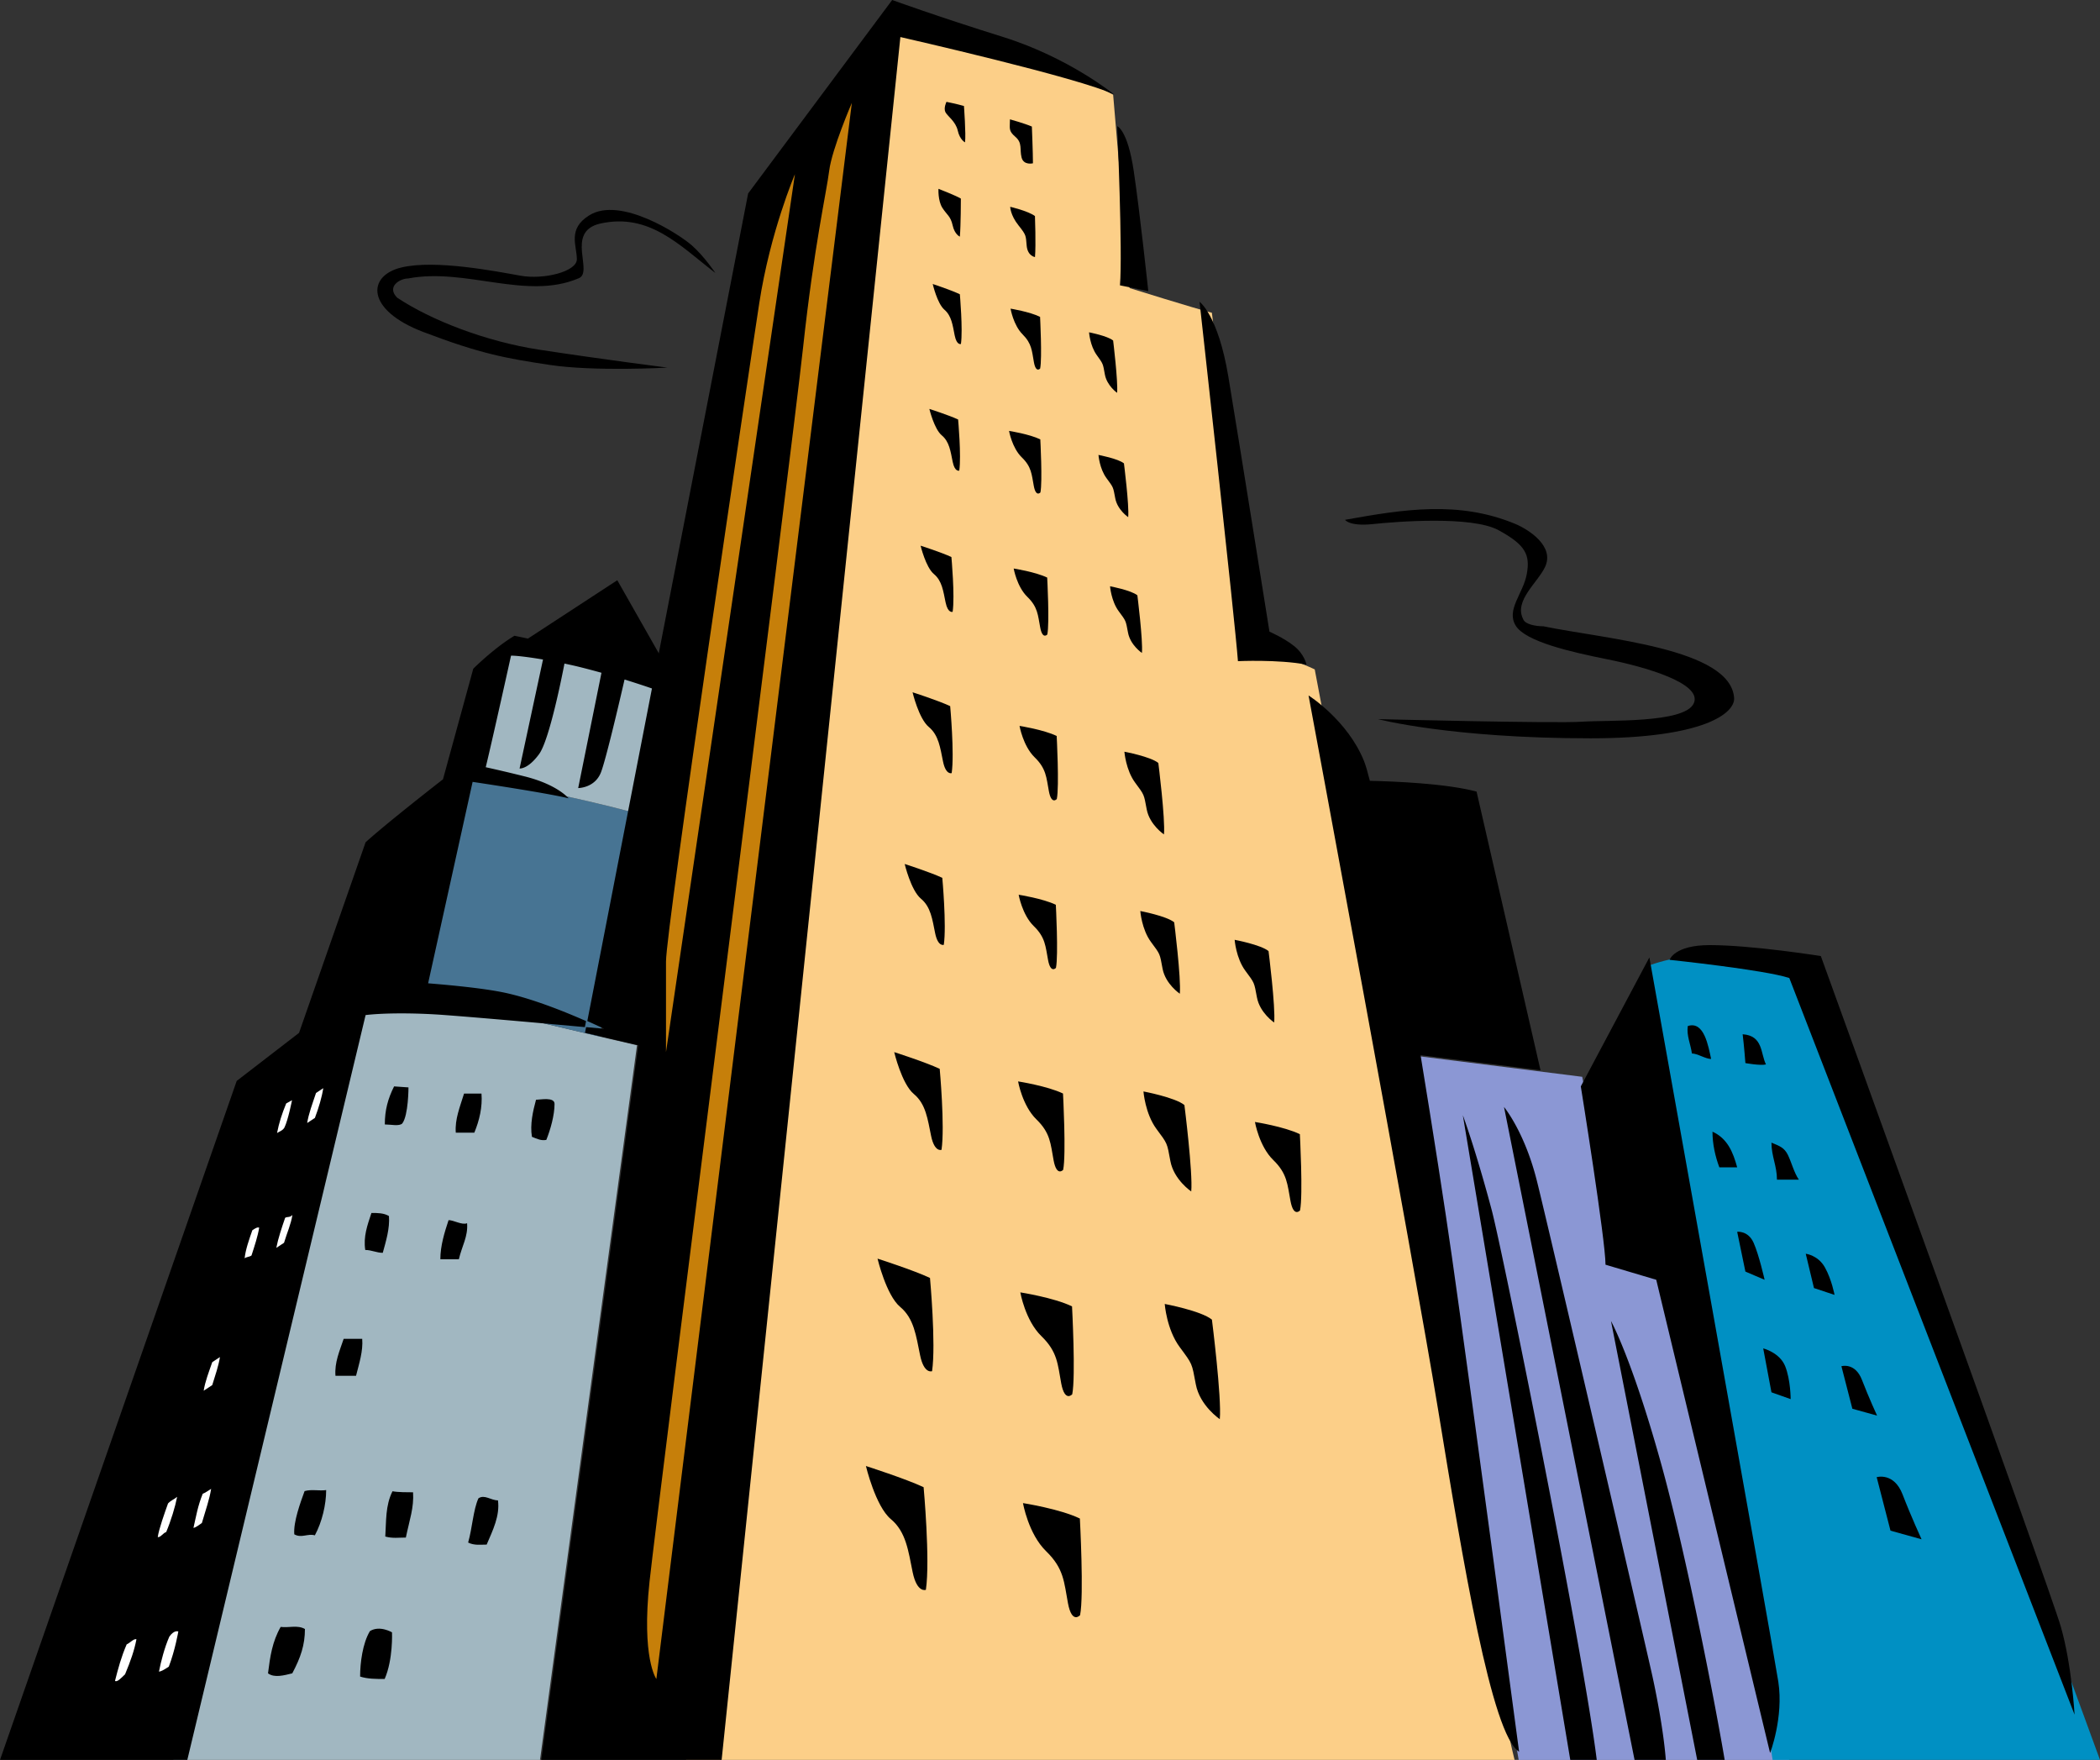 <svg xmlns="http://www.w3.org/2000/svg" width="212.57" height="178.125"><rect width="100%" height="100%" fill="#333333" stroke="none"/><path fill="#fccf88" d="M150.992 165.352c-1.668-12.079-17.91-97.602-17.91-97.602-2.914-1.387-6.246-1.941-6.246-1.941l-4.164-34.153c-1.668-.418-8.332-2.5-8.332-2.5l-1.664-19.574s-6.25-3.332-12.496-5c-6.25-1.664-10.414-1.664-10.414-1.664L69.44 178.125h83.871c-.628-2.543-1.472-6.629-2.32-12.773"/><path fill="#a1b7c1" d="M17.535 178.125H54.66l9.82-72.332s-16.921-3.887-21.363-5.277c-2.781-.868-5.347.113-6.875.968l-18.707 76.641"/><path fill="#477493" d="M43.117 100.516c3.106.972 12.313 3.164 17.567 4.394l5.203-22.164c-6.387-1.945-18.813-4.234-18.813-4.234l-5.133 21.75c.387.054.778.129 1.176.254"/><path fill="#a1b7c1" d="m64.082 82.227 3.816-13.711s-7.496-2.5-10.62-2.707c-3.122-.211-6.454.414-6.454.414l-2.879 12.453c2.625.496 10.633 2.058 16.137 3.55"/><path d="M101.555 3.75C94.89 1.668 90.309 0 90.309 0L75.73 19.578l-16.28 83.766c1.038.457 1.702.781 1.702.781s-.695-.066-1.824-.168l-.113.578c3.105.73 5.39 1.258 5.39 1.258l-9.82 72.332h18.262L91.14 3.75s18.328 4.164 21.66 5.832c0 0-4.582-3.75-11.246-5.832m14.68 25.723-2.867-.594c.278-3.332-.277-16.106-.277-16.106s1.043.348 1.668 4.512 1.476 12.188 1.476 12.188m16.016 37.793c-2.875-.54-6.941-.348-6.941-.348-.278-3.887-3.887-36.375-3.887-36.375s1.871 1.32 2.914 7.566c1.043 6.25 4.164 25.825 4.164 25.825s1.457.625 2.5 1.457c1.043.832 1.25 1.875 1.25 1.875m-90.902 42.793s0 2.812-.625 3.648c-.313.309-1.145.102-1.77.102 0-1.457.313-2.602.938-3.852l1.457.102m7.39.625c.106 1.355-.207 2.707-.726 3.957h-1.875c-.106-1.352.418-2.602.836-3.957h1.765m7.395 1.043c0 1.144-.414 2.605-.832 3.644-.52.106-.938-.105-1.457-.312-.207-1.25.101-2.602.414-3.75.418 0 1.875-.309 1.875.418M38.746 126.8c.313-1.144.727-2.472.625-3.722-.523-.312-1.148-.312-1.773-.312-.414 1.25-.832 2.394-.625 3.746.625 0 1.148.289 1.773.289m8.535-2.996c.106 1.355-.52 2.293-.832 3.644h-1.875c0-1.351.418-2.707.832-3.957.524 0 1.356.524 1.875.313m-10.617 11.699c.102 1.246-.312 2.496-.625 3.746h-2.082c-.105-1.352.414-2.5.832-3.746h1.875m-4.793 19.891c.73-1.352 1.145-3.122 1.145-4.579-.727.102-1.457-.105-2.184.102-.418 1.144-1.148 3.125-1.043 4.375.73.414 1.356-.106 2.082.102m7.859-4.461c-.73 1.457-.625 3.02-.73 4.582.73.207 1.355.105 2.082.105.371-1.793.832-3.02.73-4.582-.519 0-1.562 0-2.082-.105m8.7.714c-.524 1.145-.625 3.02-1.043 4.477.625.313 1.25.207 1.875.207.625-1.457 1.351-2.914 1.144-4.477-.73 0-1.351-.625-1.976-.207m-20.02 13.016c.856.106 1.711-.215 2.457.211 0 1.602-.426 2.883-1.281 4.488-.856.211-1.816.477-2.457 0 .215-1.71.43-3.203 1.281-4.699m11.27.551s.125 2.734-.743 4.719c-.87 0-1.742 0-2.484-.246 0-1.368.246-3.356.992-4.598.992-.621 2.235.125 2.235.125m96.468-112.602c5.883-1.054 11.52-1.98 17.282.434 1.297.555 3.96 2.23 2.968 4.336-.75 1.594-3.156 3.406-2.226 5.262.183.558 1.3.742 2.043.742 6.316 1.3 18.95 2.23 19.32 7.246.113 1.527-3.008 4.094-14.531 4.094-14.16 0-21.52-1.942-21.52-1.942s18.032.45 20.633.262c2.602-.184 10.403.187 11.332-1.856.93-2.043-5.015-3.714-8.73-4.457-3.719-.746-8.301-1.796-9.29-3.406-.992-1.613.743-3.223 1.114-5.203.371-1.984-.125-2.973-2.848-4.46-2.726-1.485-10.406-.868-12.757-.618-2.352.246-2.79-.434-2.79-.434"/><path fill="#c67f0a" d="M86.227 10.414 66.44 169.934s-1.527-2.082-.691-9.86c.832-7.773 14.437-114.676 15.547-124.949 1.11-10.273 2.36-15.617 2.637-17.84.28-2.219 2.293-6.87 2.293-6.87m-9.371 20.269c1.11-7.22 3.61-13.051 3.61-13.051l-13.05 88.851v-9.16c0-3.332 8.331-59.422 9.44-66.64"/><path d="M95.805 10.309s1.043.207 1.77.418c0 0 .214 2.847.109 3.68 0 0-.524-.247-.735-1.184-.207-.934-1.035-1.457-1.25-1.871-.207-.418.106-1.043.106-1.043m6.425 1.769s1.5.418 2.22.73c0 0 .109 2.68.109 3.72 0 0-.946.238-1.153-.598-.207-.832.106-1.457-.625-2.082-.726-.625-.55-.832-.55-1.77m-7.235 7.032s1.746.675 2.266.988c0 0 0 2.707-.102 3.851 0 0-.523-.207-.73-1.144-.207-.938-.575-1.043-1.04-1.77-.464-.73-.394-1.926-.394-1.926m7.262 1.821s1.808.418 2.504.937c0 0 .11 2.899.004 4.149 0 0-.735-.09-.84-1.13-.102-1.042 0-1.042-.832-2.081-.832-1.043-.836-1.875-.836-1.875m-7.844 7.812s1.887.621 2.746 1.04c0 0 .317 3.57.11 5.03 0 0-.422.176-.633-.867-.207-1.039-.313-1.976-1.04-2.601-.73-.625-1.183-2.602-1.183-2.602m7.879 2.496s1.945.313 2.988.832c0 0 .219 4.188.008 5.227 0 0-.426.5-.633-.645-.207-1.144-.207-1.875-1.144-2.812-.938-.934-1.219-2.602-1.219-2.602m7.945 2.395s1.88.363 2.438.832c0 0 .508 4.148.402 5.293 0 0-1.027-.711-1.238-1.856-.207-1.144-.16-1.039-.832-1.98-.672-.934-.77-2.29-.77-2.29m-16.164 7.755s2 .64 2.91 1.07c0 0 .336 3.672.118 5.172 0 0-.45.18-.668-.89-.22-1.071-.332-2.032-1.102-2.677-.773-.64-1.258-2.675-1.258-2.675m8.066 2.223s2.063.324 3.165.859c0 0 .23 4.304.011 5.37 0 0-.453.516-.671-.66-.223-1.179-.223-1.929-1.215-2.89-.993-.965-1.29-2.68-1.29-2.68m9.051 2.434s1.989.375 2.579.855c0 0 .543 4.266.43 5.442 0 0-1.09-.73-1.31-1.91-.222-1.176-.171-1.067-.882-2.032-.715-.964-.817-2.355-.817-2.355M93.187 55.23s2.145.688 3.118 1.149c0 0 .363 3.937.125 5.543 0 0-.48.191-.715-.957-.238-1.145-.356-2.18-1.184-2.867-.824-.688-1.344-2.868-1.344-2.868m9.423 2.31s2.21.347 3.39.917c0 0 .25 4.613.012 5.762 0 0-.485.547-.719-.715-.238-1.258-.238-2.063-1.3-3.094-1.067-1.035-1.384-2.87-1.384-2.87m9.754 1.796s2.133.402 2.766.918c0 0 .578 4.57.46 5.832 0 0-1.167-.785-1.405-2.047-.239-1.262-.184-1.148-.946-2.18-.761-1.03-.875-2.523-.875-2.523m-19.992 10.73s2.617.84 3.809 1.403c0 0 .441 4.812.152 6.777 0 0-.586.234-.875-1.168-.289-1.402-.434-2.664-1.445-3.504-1.012-.844-1.64-3.508-1.64-3.508m10.828 3.403s2.448.383 3.76 1.02c0 0 .274 5.113.013 6.382 0 0-.54.613-.801-.789-.262-1.398-.262-2.289-1.442-3.434-1.175-1.144-1.53-3.18-1.53-3.18m10.616 2.614s2.649.496 3.434 1.14c0 0 .715 5.665.57 7.231 0 0-1.449-.973-1.746-2.535-.293-1.566-.226-1.426-1.172-2.707-.945-1.277-1.086-3.129-1.086-3.129M91.574 87.445s2.617.84 3.809 1.403c0 0 .441 4.812.152 6.777 0 0-.586.234-.875-1.168-.289-1.402-.433-2.664-1.445-3.504-1.008-.844-1.64-3.508-1.64-3.508m11.538 3.114s2.45.382 3.762 1.015c0 0 .273 5.117.012 6.387 0 0-.535.61-.797-.79-.266-1.398-.266-2.288-1.442-3.433-1.18-1.144-1.535-3.18-1.535-3.18m12.313 1.649s2.644.5 3.43 1.14c0 0 .714 5.669.57 7.231 0 0-1.45-.973-1.746-2.535-.29-1.566-.223-1.422-1.172-2.703-.945-1.281-1.082-3.133-1.082-3.133m9.551 2.914s2.644.496 3.43 1.14c0 0 .718 5.665.57 7.231 0 0-1.45-.972-1.743-2.539-.293-1.562-.226-1.422-1.175-2.703-.946-1.277-1.082-3.129-1.082-3.129m-34.461 11.367s3.164 1.012 4.605 1.692c0 0 .535 5.82.184 8.195 0 0-.707.285-1.055-1.41-.352-1.7-.527-3.223-1.75-4.242-1.223-1.016-1.984-4.235-1.984-4.235m12.539 2.965s2.965.461 4.547 1.227c0 0 .332 6.183.015 7.722 0 0-.648.735-.965-.953-.316-1.695-.316-2.77-1.742-4.152-1.426-1.387-1.855-3.844-1.855-3.844m23.976 4.106s2.961.464 4.547 1.234c0 0 .332 6.18.016 7.719 0 0-.649.738-.965-.957-.32-1.688-.32-2.766-1.746-4.149s-1.852-3.847-1.852-3.847m-11.285-3.09s3.195.601 4.145 1.375c0 0 .867 6.851.691 8.746 0 0-1.754-1.176-2.11-3.07-.35-1.891-.273-1.72-1.417-3.266-1.14-1.55-1.309-3.785-1.309-3.785M88.828 127.39s3.649 1.169 5.309 1.954c0 0 .617 6.703.21 9.437 0 0-.816.328-1.214-1.625-.406-1.953-.606-3.71-2.016-4.883-1.406-1.171-2.289-4.882-2.289-4.882m14.453 3.414s3.41.53 5.235 1.418c0 0 .382 7.12.02 8.894 0 0-.747.848-1.114-1.097-.363-1.95-.363-3.192-2.008-4.786-1.64-1.593-2.133-4.43-2.133-4.43m-15.629 17.575s4.012 1.285 5.84 2.144c0 0 .676 7.375.23 10.387 0 0-.894.36-1.34-1.789-.44-2.148-.663-4.082-2.21-5.371-1.55-1.293-2.52-5.371-2.52-5.371m15.898 3.754s3.75.586 5.759 1.562c0 0 .421 7.832.02 9.782 0 0-.821.937-1.224-1.207-.402-2.145-.402-3.508-2.207-5.262-1.808-1.754-2.347-4.875-2.347-4.875m14.347-20.156s3.684.691 4.778 1.586c0 0 1 7.894.797 10.074 0 0-2.024-1.356-2.43-3.535-.41-2.18-.316-1.98-1.633-3.766-1.32-1.781-1.512-4.36-1.512-4.36"/><path fill="#8b97d4" d="m169.875 127.313-6.11-.278-3.609-18.05-18.742-2.36 12.313 71.5h27.386l-11.238-50.813"/><path d="m67.691 67.89-5.207-9.163-9.043 5.906c-.832-.176-1.367-.285-1.367-.285-2.086 1.25-4.168 3.336-4.168 3.336L44.84 78.875c-2.36 1.84-6.028 4.746-7.832 6.371L30.27 104.54l-6.31 4.863L0 178.125h18.96l18.048-75.387c1.629-.203 4.758-.25 8.054 0 4.223.317 10.934.926 14.141 1.219l.121-.613c-2.097-.926-5.738-2.41-8.71-2.965-1.946-.367-4.743-.652-7.278-.856l4.504-20.386s7.496 1.11 9.715 1.664c0 0-1.11-1.387-4.442-2.219a149.81 149.81 0 0 0-3.945-.93c.715-2.949 2.559-11.289 2.559-11.289.484-.015 1.753.137 3.238.387l-2.371 11.031s.832.106 1.976-1.457c1.04-1.418 2.336-7.96 2.567-9.164.468.102.937.203 1.39.313.809.199 1.602.41 2.356.62l-2.356 11.669s1.668 0 2.293-1.563c.5-1.258 1.88-7.16 2.399-9.422 1.797.555 3.015.989 3.015.989l.625-1.043s-.027-.02-.078-.051l.91-.781m83.301 54.562c-1.668-6.25-2.918-9.582-2.918-9.582l10.875 65.254h2.68c-1.352-10.992-9.516-51.465-10.637-55.672m16.242 47.063c-.832-3.75-10.41-44.98-11.66-49.98-1.25-4.997-3.332-7.497-3.332-7.497l13.215 66.086h3.164c-.238-3.121-1.066-7.18-1.387-8.61m.832-21.655c-2.914-10.415-4.996-14.16-4.996-14.16l8.727 44.425h2.781c-.789-4.742-3.824-20.676-6.512-30.266"/><path fill="#0090c3" d="M183.2 97.879s-2.497-.555-7.774-1.113c-5.274-.555-8.883 1.113-8.883 1.113l12.89 80.246h33.137L183.2 97.879"/><path d="M169.004 97.148s9.617 1.008 12.117 1.84l28.875 74.555s-.277-5-1.387-8.887c-1.113-3.886-24.297-67.89-24.297-67.89s-6.94-1.11-11.246-1.11c-3.609 0-4.062 1.492-4.062 1.492m2.258 9.477c-.137-.973-.555-1.805-.418-2.777 1.668-.555 2.086 2.082 2.363 3.332-.559 0-1.39-.555-1.945-.555"/><path d="M176.398 104.68c.141 1.113.278 2.918.278 2.918s1.527.277 2.082.136c-.555-1.109-.278-2.914-2.36-3.054m-3.054 9.86c0 1.25.277 2.5.695 3.608h1.805c-.418-1.527-.973-2.914-2.5-3.609m7.636 2.359c-.367-.746-.832-.902-1.667-1.25 0 1.391.558 2.36.558 3.75h2.219c-.485-.695-.746-1.753-1.11-2.5m-4.304 11.802-.832-4.028s1.11-.137 1.664 1.113c.554 1.25 1.113 3.746 1.113 3.746l-1.945-.832m6.941 1.668-.832-3.472s1.25.14 1.942 1.386c.695 1.25.972 2.778.972 2.778l-2.082-.692m-5.137 6.106.833 4.445 1.945.691s0-1.941-.555-3.332c-.555-1.386-2.223-1.804-2.223-1.804m7.915 1.804 1.109 4.305 2.5.695s-.832-1.804-1.527-3.609c-.696-1.805-2.082-1.39-2.082-1.39m3.57 11.23 1.398 5.414 3.145.875s-1.047-2.27-1.922-4.543c-.875-2.27-2.621-1.746-2.621-1.746m-29.949-39.551s2.5 15.55 2.5 18.047l5.136 1.527 11.524 47.899s1.386-3.61.832-7.22c-.555-3.608-13.051-73.304-13.051-73.304l-6.941 13.051m-16.219-3.157 12.14 1.528-6.472-28.207c-3.09-.824-8.309-1.035-10.8-1.09-.227-.894-.423-1.574-.583-1.976-1.668-4.168-5.625-6.664-5.625-6.664s10.621 57.058 13.121 72.332c2.496 15.27 5.414 32.902 8.192 34.57 0 0-4.86-36.516-6.805-50.121-.711-4.98-1.887-12.574-3.168-20.371"/><path fill="#fff" d="M29.559 111.355s-.391 2-.766 2.762c-.172.309-.488.387-.75.559.203-1.035.492-1.934.926-2.992l.59-.329m3.164-1.218c-.145.933-.461 1.984-.848 3.011-.262.172-.523.344-.781.516.144-.934.535-1.965.894-3.039.262-.172.477-.316.735-.488m-7.266 16.933c.29-.902.645-1.957.777-2.816-.175-.082-.433.09-.691.262-.348 1-.68 1.93-.781 2.836.258-.172.437-.11.695-.282m4.141-4.105c-.141.933-.532 1.773-.848 2.82l-.781.512c.187-.961.55-2.04.894-3.04.219-.14.492 0 .735-.292m-7.336 14.387c-.13.859-.477 1.863-.778 2.836l-.867.57c.145-.934.52-1.89.867-2.89.258-.173.52-.345.778-.516m-5.442 17.714c.489-1.164.907-2.535 1.11-3.57-.317.274-.59.324-.922.672-.332.93-.91 2.535-1.04 3.394.247.094.579-.445.852-.496m3.7-3.878c-.504 1.234-.676 2.316-.938 3.453.273-.051.55-.297.852-.496.402-1.372.765-2.372.937-3.454-.215.141-.648.426-.851.496m-7.7 15.247c.344-.157.742-.618.992-.52-.222 1.137-.578 2.164-1.152 3.54-.387.382-.82.839-1.02.671.325-1.273.622-2.395 1.18-3.691m5.23-1.309s-.327 1.906-.964 3.559c-.36.238-.723.476-.996.504.187-.97.566-2.45 1.05-3.54.497-.714.91-.523.91-.523"/><path d="M67.555 37.207s-6.317-.8-12.914-1.805c-5.48-.832-11.036-3.007-14.438-5.273-1.11-1.113.277-1.945 1.11-1.945 5.832-1.11 11.94 2.222 17.214 0 1.668-.555-1.386-4.72 2.223-5.555 5-1.11 8.05 2.223 11.664 5 0 0-1.113-1.668-2.363-2.777-1.25-1.11-7.242-5.036-10.41-3.055-2.223 1.387-1.25 3.055-1.25 4.445 0 1.246-3.332 2.082-5.692 1.664-2.363-.418-8.61-1.664-12.078-.832-3.473.832-3.613 4.301 2.219 6.524 5.832 2.222 8.379 2.668 12.773 3.332 4.582.695 11.942.277 11.942.277"/></svg>
